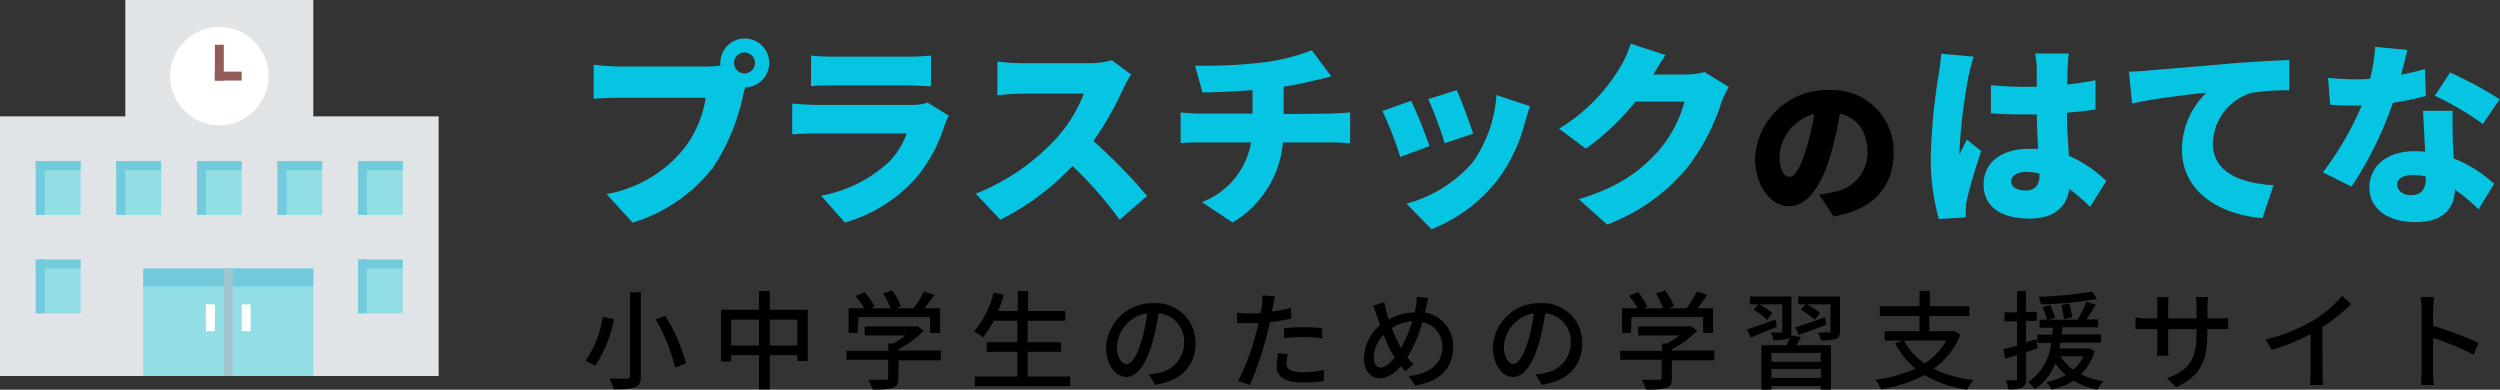 <svg xmlns="http://www.w3.org/2000/svg" viewBox="0 0 279.28 43.53"><rect x="0" y="0" width="279.28" height="43.53" fill="#333333" stroke="none"/><defs><style>.cls-1{fill:#e1e4e7;}.cls-2{fill:#91dfe5;}.cls-3{fill:#fff;}.cls-4{fill:#915c59;}.cls-5{fill:#71cbdd;}.cls-6{fill:#a1c4cf;}.cls-7{fill:#06c5e3;}</style></defs><g id="レイヤー_2" data-name="レイヤー 2"><g id="contents"><polygon class="cls-1" points="35 13 35 0 14 0 14 13 0 13 0 42 49 42 49 13 35 13"/><rect class="cls-2" x="4" y="18" width="5" height="6"/><rect class="cls-2" x="13" y="18" width="5" height="6"/><rect class="cls-2" x="22" y="18" width="5" height="6"/><rect class="cls-2" x="31" y="18" width="5" height="6"/><rect class="cls-2" x="40" y="18" width="5" height="6"/><rect class="cls-2" x="4" y="29" width="5" height="6"/><rect class="cls-2" x="40" y="29" width="5" height="6"/><circle class="cls-3" cx="24.5" cy="8.5" r="5.5"/><rect class="cls-4" x="24" y="5" width="1" height="4"/><rect class="cls-4" x="24" y="8" width="3" height="1"/><rect class="cls-2" x="16" y="30" width="19" height="12"/><rect class="cls-3" x="23" y="34" width="1" height="3"/><rect class="cls-3" x="27" y="34" width="1" height="3"/><rect class="cls-5" x="16" y="30" width="19" height="2"/><rect class="cls-6" x="25" y="30" width="1" height="12"/><rect class="cls-5" x="4" y="29" width="1" height="6"/><rect class="cls-5" x="4" y="29" width="5" height="1"/><rect class="cls-5" x="4" y="18" width="1" height="6"/><rect class="cls-5" x="4" y="18" width="5" height="1"/><rect class="cls-5" x="13" y="18" width="1" height="6"/><rect class="cls-5" x="13" y="18" width="5" height="1"/><rect class="cls-5" x="22" y="18" width="1" height="6"/><rect class="cls-5" x="22" y="18" width="5" height="1"/><rect class="cls-5" x="31" y="18" width="1" height="6"/><rect class="cls-5" x="31" y="18" width="5" height="1"/><rect class="cls-5" x="40" y="18" width="1" height="6"/><rect class="cls-5" x="40" y="18" width="5" height="1"/><rect class="cls-5" x="40" y="29" width="1" height="6"/><rect class="cls-5" x="40" y="29" width="5" height="1"/><path class="cls-7" d="M78.88,7.43a11.24,11.24,0,0,0,1.59-.11,1.42,1.42,0,0,1,0-.29,2.73,2.73,0,1,1,2.79,2.73c-.11.33-.2.66-.26.93a23.13,23.13,0,0,1-3.33,8,18,18,0,0,1-9,6.18l-2.91-3.19a14.37,14.37,0,0,0,8.65-5.08,12.25,12.25,0,0,0,2.42-5.68H69.18c-1.08,0-2.29.07-2.86.11V7.23c.68.09,2.13.2,2.86.2ZM84.34,7A1.17,1.17,0,1,0,83.17,8.2,1.18,1.18,0,0,0,84.34,7Z"/><path class="cls-7" d="M106,12.93a6.79,6.79,0,0,0-.48,1.06,17,17,0,0,1-3.28,6,16.86,16.86,0,0,1-7.86,4.87l-2.66-3a15.06,15.06,0,0,0,7.57-3.76,8.74,8.74,0,0,0,2-3.19h-10c-.55,0-1.8,0-2.79.11V11.57c1,.08,2,.15,2.79.15h10.48a5.31,5.31,0,0,0,1.85-.26ZM90.61,6.2a20.66,20.66,0,0,0,2.46.13h8.34A24.2,24.2,0,0,0,104,6.2V9.63c-.62,0-1.81-.09-2.64-.09h-8.3c-.74,0-1.8,0-2.46.09Z"/><path class="cls-7" d="M126.36,8.33a12.23,12.23,0,0,0-.9,1.61,34.28,34.28,0,0,1-3.32,5.81,58.74,58.74,0,0,1,6,6.14l-3.06,2.66a43.73,43.73,0,0,0-5.26-6,29.55,29.55,0,0,1-8.07,6L109,21.64a24.47,24.47,0,0,0,9-6.18,16.28,16.28,0,0,0,3.08-5h-6.85c-1,0-2.2.13-2.81.17V6.88a26.19,26.19,0,0,0,2.81.18h7.35a9.5,9.5,0,0,0,2.64-.33Z"/><path class="cls-7" d="M148.69,12.69c.46,0,1.63-.09,2.14-.13V16c-.66-.05-1.43-.09-2.07-.09h-5.44a11.58,11.58,0,0,1-5.63,8.95l-3.41-2.28a8.75,8.75,0,0,0,5.48-6.67H134c-.66,0-1.52,0-2.11.09V12.56c.66.06,1.39.13,2.09.13h5.94V10.07c-2,.15-4.2.24-5.59.26l-.83-3a52.43,52.43,0,0,0,7.57-.36,21.39,21.39,0,0,0,5.47-1.36l2.18,2.93-2,.48c-1,.26-2.15.48-3.32.66v3.06Z"/><path class="cls-7" d="M159.69,16.32l-3.26,1.21a40.2,40.2,0,0,0-2-5.13l3.21-1.14A53.73,53.73,0,0,1,159.69,16.32Zm11.24-4.45c-.3.86-.46,1.39-.61,1.92A18.06,18.06,0,0,1,167.37,20a17.48,17.48,0,0,1-7.46,5.61l-2.79-2.86a14.92,14.92,0,0,0,7.37-4.58,14.69,14.69,0,0,0,2.68-7.55Zm-6.36,3.06L161.38,16a41.17,41.17,0,0,0-1.82-4.93l3.17-1C163.17,11,164.24,13.9,164.57,14.93Z"/><path class="cls-7" d="M193.13,9.72a10.07,10.07,0,0,0-.86,1.8,23,23,0,0,1-3.8,7.22,21.23,21.23,0,0,1-8.94,6.34l-3.16-2.82c4.75-1.45,7-3.32,8.91-5.41a14.08,14.08,0,0,0,2.9-5.5H182.7a27.6,27.6,0,0,1-5.54,5.26l-3-2.23A20.1,20.1,0,0,0,181,7.5a11.7,11.7,0,0,0,1.16-2.62l3.9,1.27c-.51.71-1,1.61-1.37,2.18h3.55a8.66,8.66,0,0,0,2.18-.28Z"/><path d="M203.22,21.74a12,12,0,0,0,1.71-.32A4.41,4.41,0,0,0,208.62,17c0-2.25-1.09-3.85-3.1-4.32a34.74,34.74,0,0,1-1,4.54c-1,3.48-2.6,5.82-4.66,5.82s-3.8-2.34-3.8-5.31a8,8,0,0,1,8.24-7.66,6.83,6.83,0,0,1,7.24,7c0,3.66-2.16,6.35-6.7,7.11Zm-.56-9a5.18,5.18,0,0,0-3.87,4.71c0,1.52.52,2.31,1.12,2.31s1.23-1.06,1.85-3.08A25,25,0,0,0,202.66,12.77Z"/><path class="cls-7" d="M220.49,6.33c-.19.48-.5,1.83-.59,2.22a62,62,0,0,0-1,8.23,4.52,4.52,0,0,0,0,.51c.26-.64.53-1.06.81-1.7l1.61,1.28c-.66,2-1.32,4.16-1.58,5.41a6.38,6.38,0,0,0-.14,1c0,.24,0,.63,0,1l-3,.19a24.61,24.61,0,0,1-.91-7,66.81,66.81,0,0,1,.86-9A24.07,24.07,0,0,0,216.86,6Zm13,16.77a24.17,24.17,0,0,0-2.33-2c-.28,2-1.63,3.32-4.49,3.32-3.06,0-5.08-1.32-5.08-3.79s2-4,5-4c.37,0,.75,0,1.1,0-.07-1.14-.13-2.48-.15-3.85-.42,0-.84,0-1.24,0-1.3,0-2.59,0-3.89-.13l0-3.14a38.24,38.24,0,0,0,3.89.19c.42,0,.81,0,1.23,0,0-1,0-1.82,0-2.22a10.42,10.42,0,0,0-.18-1.5h3.77c-.07.42-.11,1-.14,1.46s0,1.14-.06,2c1.1-.11,2.18-.28,3.17-.48v3.28c-1,.13-2.05.26-3.19.35,0,2,.15,3.54.22,4.82a13.84,13.84,0,0,1,4.18,2.81Zm-5.65-3.7a5.68,5.68,0,0,0-1.48-.2c-1,0-1.69.4-1.69,1.08s.77,1,1.69,1,1.48-.57,1.48-1.76Z"/><path class="cls-7" d="M240.07,7.87c2.05-.18,5.35-.44,9.33-.79,2.18-.18,4.76-.31,6.34-.38l0,3.39a26.17,26.17,0,0,0-4.18.27A6.05,6.05,0,0,0,247.2,16c0,3.21,3,4.47,6.78,4.69l-1.23,3.67c-4.86-.37-9-3-9-7.65a8.84,8.84,0,0,1,2.75-6.36c-1.87.19-5.7.63-8.32,1.21L237.83,8C238.71,8,239.66,7.91,240.07,7.87Z"/><path class="cls-7" d="M271,10.73a35.09,35.09,0,0,1-3.69.75,40.67,40.67,0,0,1-4.62,9.37l-3.19-1.6a34.68,34.68,0,0,0,4.33-7.46c-.24,0-.48,0-.7,0-.93,0-1.81,0-2.82-.09l-.24-3c1,.11,2.31.16,3,.16s1.13,0,1.7-.07a17.6,17.6,0,0,0,.55-3.56l3.61.35c-.16.68-.4,1.67-.71,2.77,1-.2,1.94-.42,2.67-.64ZM274,12.38c-.06.95,0,2,0,3.06,0,.51.07,1.36.11,2.27a14,14,0,0,1,4.51,2.83l-1.74,2.84a22.77,22.77,0,0,0-2.64-2.22c-.06,2.09-1.21,3.65-4.42,3.65-2.88,0-5.13-1.34-5.13-3.87,0-2.18,1.72-4.05,5.09-4.05a8.51,8.51,0,0,1,1.14.07c-.09-1.56-.17-3.35-.24-4.58Zm-3,7.33a7.79,7.79,0,0,0-1.47-.16c-1.08,0-1.74.44-1.74,1.06s.59,1.19,1.52,1.19c1.3,0,1.69-.77,1.69-2Zm6.36-5.86A31.3,31.3,0,0,0,272,10.71l1.7-2.62a44.1,44.1,0,0,1,5.54,3Z"/><path d="M68.59,35.64a14.36,14.36,0,0,1-2.11,5.25,5.08,5.08,0,0,0-1.07-.58,11.64,11.64,0,0,0,1.92-4.9Zm3-3V42c0,.75-.19,1.07-.66,1.26a7.43,7.43,0,0,1-2.38.21,5.3,5.3,0,0,0-.45-1.17c.82,0,1.7,0,1.95,0s.33-.09.33-.33V32.67Zm2.74,2.65a19.32,19.32,0,0,1,2.3,5.3l-1.21.48a20.33,20.33,0,0,0-2.17-5.38Z"/><path d="M90.23,34.6v5.73H89.07v-.65H86V43.5H84.79V39.68H81.68v.71H80.56V34.6h4.23V32.51H86V34.6Zm-5.44,4v-2.9H81.68v2.9Zm4.28,0v-2.9H86v2.9Z"/><path d="M105.1,40.25h-4.73v2c0,.61-.15.92-.65,1.09a8.09,8.09,0,0,1-2.24.17A5.62,5.62,0,0,0,97,42.43c.84,0,1.68,0,1.92,0s.3-.06.3-.24v-2H94.56v-1h4.67v-.82h.57a11.31,11.31,0,0,0,1.35-.9H96.59v-1h5.63l.24-.06.72.54a11,11,0,0,1-2.81,2.06v.15h4.73Zm-9.3-3.06h-1V34.44h1.73a7.85,7.85,0,0,0-.94-1.38l1-.43a7.59,7.59,0,0,1,1.12,1.61l-.44.2h2.22a8,8,0,0,0-.84-1.64l1-.36a7.2,7.2,0,0,1,1,1.77l-.59.23h2a13,13,0,0,0,1.16-1.87l1.17.37c-.34.52-.74,1-1.11,1.5h1.74v2.75h-1.11V35.42h-8Z"/><path d="M119.55,42.06v1.08H108.9V42.06h4.75V39.3h-3.42V38.23h3.42v-2.4H111a10.12,10.12,0,0,1-1.19,1.86,6.32,6.32,0,0,0-1-.67A10.43,10.43,0,0,0,111,32.68l1.15.26c-.18.61-.4,1.22-.63,1.8h2.18V32.51h1.15v2.23H119v1.09H114.8v2.4h3.73V39.3H114.8v2.76Z"/><path d="M128.34,41.83a7.6,7.6,0,0,0,1.06-.17,3.42,3.42,0,0,0,2.88-3.37A3.14,3.14,0,0,0,129.42,35a26,26,0,0,1-.7,3.33c-.72,2.43-1.71,3.78-2.89,3.78s-2.26-1.33-2.26-3.31a5.16,5.16,0,0,1,5.31-4.93,4.4,4.4,0,0,1,4.67,4.49c0,2.48-1.59,4.21-4.5,4.62Zm-.83-3.77a16.26,16.26,0,0,0,.64-3.06,4,4,0,0,0-3.38,3.67c0,1.37.61,2,1.09,2S127,39.9,127.51,38.06Z"/><path d="M144.26,35.59c-.75.17-1.58.3-2.39.4-.11.51-.24,1-.37,1.54A36.1,36.1,0,0,1,139.63,43l-1.32-.44a25.52,25.52,0,0,0,2-5.33c.11-.35.21-.75.29-1.13l-1,0c-.55,0-1,0-1.41,0l0-1.17a11.34,11.34,0,0,0,1.45.09c.38,0,.77,0,1.19-.05.06-.34.12-.66.15-.87A5.81,5.81,0,0,0,141,33l1.45.11c-.08.3-.18.78-.22,1l-.15.69a18.81,18.81,0,0,0,2.14-.41Zm-.38,4a4.9,4.9,0,0,0-.16,1c0,.54.28,1,1.8,1a12.79,12.79,0,0,0,2.37-.24l0,1.22a17.36,17.36,0,0,1-2.35.16c-1.93,0-2.92-.63-2.92-1.81a7.48,7.48,0,0,1,.18-1.48Zm-.46-2.92a21.24,21.24,0,0,1,2.22-.12,17.83,17.83,0,0,1,2.07.11l0,1.13a17.45,17.45,0,0,0-2-.14,20.33,20.33,0,0,0-2.24.12Z"/><path d="M159.57,33.27c-.09.29-.18.77-.24,1s-.1.42-.16.63a3.83,3.83,0,0,1,3.17,3.91c0,2.44-1.74,3.89-4.25,4.25L157.37,42c2.53-.23,3.76-1.54,3.76-3.21A2.73,2.73,0,0,0,158.9,36a15.42,15.42,0,0,1-1.68,3.92,5.82,5.82,0,0,0,.69.78l-.95.77-.49-.59a3.15,3.15,0,0,1-2.34,1.38c-.94,0-1.76-.78-1.76-2.24a5.07,5.07,0,0,1,1.8-3.71c-.13-.35-.24-.7-.35-1a7.17,7.17,0,0,0-.43-1.15l1.25-.39c.07.35.17.75.25,1.09s.16.54.25.83a6.11,6.11,0,0,1,2.89-.79c.06-.25.12-.49.16-.72a5.79,5.79,0,0,0,.07-1Zm-3.91,6.44a13.39,13.39,0,0,1-1.09-2.32,3.83,3.83,0,0,0-1.1,2.53c0,.7.29,1.13.78,1.13s1.06-.48,1.55-1.12Zm.85-.82a15.24,15.24,0,0,0,1.25-3,4.82,4.82,0,0,0-2.27.75,11.9,11.9,0,0,0,.91,2Z"/><path d="M171.54,41.83a7.6,7.6,0,0,0,1.06-.17,3.42,3.42,0,0,0,2.88-3.37A3.14,3.14,0,0,0,172.62,35a26,26,0,0,1-.7,3.33c-.72,2.43-1.71,3.78-2.89,3.78s-2.26-1.33-2.26-3.31a5.16,5.16,0,0,1,5.31-4.93,4.4,4.4,0,0,1,4.67,4.49c0,2.48-1.6,4.21-4.5,4.62Zm-.83-3.77a16.26,16.26,0,0,0,.64-3.06A4,4,0,0,0,168,38.67c0,1.37.61,2,1.09,2S170.15,39.9,170.71,38.06Z"/><path d="M191.5,40.25h-4.73v2c0,.61-.15.92-.65,1.09a8.09,8.09,0,0,1-2.24.17,5.62,5.62,0,0,0-.47-1.08c.84,0,1.68,0,1.92,0s.3-.06.3-.24v-2H181v-1h4.67v-.82h.57a11.31,11.31,0,0,0,1.35-.9H183v-1h5.63l.24-.06.72.54a11,11,0,0,1-2.81,2.06v.15h4.73Zm-9.3-3.06h-1V34.44h1.73a7.85,7.85,0,0,0-.94-1.38l1-.43A7.59,7.59,0,0,1,184,34.24l-.44.2h2.22A8,8,0,0,0,185,32.8l1-.36a7.2,7.2,0,0,1,1,1.77l-.59.23h2a13,13,0,0,0,1.16-1.87l1.17.37c-.34.52-.74,1-1.11,1.5h1.74v2.75h-1.11V35.42h-8Z"/><path d="M198.5,36.5c-1,.42-2.06.88-2.92,1.21l-.42-.91c.82-.26,2-.68,3.17-1.1Zm2.68,1.15c-.16.32-.33.63-.5.92h3.86v5h-1.16v-.44H197.9v.44h-1.12v-5h2.81a9.55,9.55,0,0,0,.35-.92.58.58,0,0,1-.25.18,4.43,4.43,0,0,1-1.58.14,3.06,3.06,0,0,0-.28-.82h1.08c.15,0,.19,0,.19-.16V34h-3.62v-.88h4.64V37a2,2,0,0,1-.06.48Zm-3.76-1.9a6.6,6.6,0,0,0-1.52-1.13l.55-.65A6,6,0,0,1,198,35Zm6,3.67H197.9v1h5.48Zm0,2.79v-1H197.9v1Zm-2.87-5.65c.85-.26,2.1-.68,3.31-1.11l.18.81c-1.06.41-2.2.83-3.1,1.16Zm5,.42c0,.5-.11.73-.47.89a5.19,5.19,0,0,1-1.67.14,3.59,3.59,0,0,0-.3-.87c.51,0,1,0,1.19,0s.19,0,.19-.18V34h-3.6v-.88h4.66Zm-2.81-1.26a7.94,7.94,0,0,0-1.57-1.11l.55-.65a6.7,6.7,0,0,1,1.6,1Z"/><path d="M219,37.37a8.36,8.36,0,0,1-3,3.83,13.21,13.21,0,0,0,4.47,1.25,4.91,4.91,0,0,0-.71,1.08A13.13,13.13,0,0,1,215,41.9a16.41,16.41,0,0,1-4.87,1.6,3.77,3.77,0,0,0-.62-1.07,16.19,16.19,0,0,0,4.47-1.25,8.83,8.83,0,0,1-2.27-2.84l.83-.29h-2V37h3.89V35.3H210V34.2h4.44V32.5h1.15v1.7H220v1.1h-4.47V37h2.53l.19-.05Zm-6.3.68A7,7,0,0,0,215,40.59a7,7,0,0,0,2.41-2.54Z"/><path d="M226.35,39.35v2.92c0,.55-.11.85-.43,1a3.37,3.37,0,0,1-1.56.22,3.43,3.43,0,0,0-.3-1c.48,0,.92,0,1.05,0s.22,0,.22-.21V39.66l-1.33.42L223.82,39c.42-.1,1-.25,1.51-.4v-2.7h-1.39v-1h1.39V32.51h1v2.33h1.2v1h-1.2v2.38c.37-.1.77-.21,1.14-.33l.16,1ZM234,39.2a5.81,5.81,0,0,1-1.53,2.6,8.49,8.49,0,0,0,2.51.8,4,4,0,0,0-.68.93,8.44,8.44,0,0,1-2.66-1,8.4,8.4,0,0,1-2.45,1,3.93,3.93,0,0,0-.61-.84,8.28,8.28,0,0,0,2.2-.79,6.94,6.94,0,0,1-1.18-1.3,6.07,6.07,0,0,1-2.29,2.88,2.91,2.91,0,0,0-.74-.79,6,6,0,0,0,2.57-4.38h-1.55v-.92h1.68c0-.27.05-.53.07-.78h-1.49v-.89h.82a10.38,10.38,0,0,0-.49-1.41l.85-.23a10.34,10.34,0,0,1,.57,1.4l-.69.24h3.16a11,11,0,0,0,1-2l1.06.32c-.34.55-.71,1.15-1.06,1.64h1.31v.89h-4c0,.27,0,.52-.08.78h4.4v.92h-4.53c0,.23-.09.44-.12.66h3.1l.2,0Zm.27-5.8A39.17,39.17,0,0,1,228,34a3.78,3.78,0,0,0-.26-.85,43.13,43.13,0,0,0,6-.58Zm-4.07,6.41a5.16,5.16,0,0,0,1.42,1.49,4.31,4.31,0,0,0,1.12-1.49Zm.38-4.16c-.05-.39-.18-1.07-.3-1.57l.89-.16c.13.5.27,1.14.33,1.52Z"/><path d="M247.71,35.57a7.82,7.82,0,0,0,1.2-.07v1.27a10.67,10.67,0,0,0-1.19,0h-1.14v.41c0,3.09-.7,4.81-3.5,6.07l-1-1c2.24-.83,3.3-1.86,3.3-5v-.48h-3.17v1.8c0,.49,0,1,.05,1.16h-1.32c0-.16.06-.67.06-1.16v-1.8H239.8c-.56,0-1.05,0-1.24,0V35.48a8.26,8.26,0,0,0,1.24.09H241V34.19c0-.42,0-.8-.06-1h1.34a7.31,7.31,0,0,0-.07,1v1.38h3.17V34.18a9.33,9.33,0,0,0-.06-1h1.35a8.84,8.84,0,0,0-.07,1v1.39Z"/><path d="M259.46,41.59a9,9,0,0,0,.08,1.41h-1.49a12.76,12.76,0,0,0,.07-1.41V37.32a22.77,22.77,0,0,1-4.34,1.76l-.68-1.16a19.12,19.12,0,0,0,5.41-2.18,13.3,13.3,0,0,0,3.13-2.69l1,.92a19.89,19.89,0,0,1-3.2,2.58Z"/><path d="M276.34,39.62a32.54,32.54,0,0,0-4.53-1.87v3.71A13.89,13.89,0,0,0,271.9,43h-1.47a12.59,12.59,0,0,0,.09-1.53V34.52a7.81,7.81,0,0,0-.11-1.34h1.48c0,.4-.08.92-.08,1.34V36.4a43,43,0,0,1,5.07,1.91Z"/></g></g></svg>